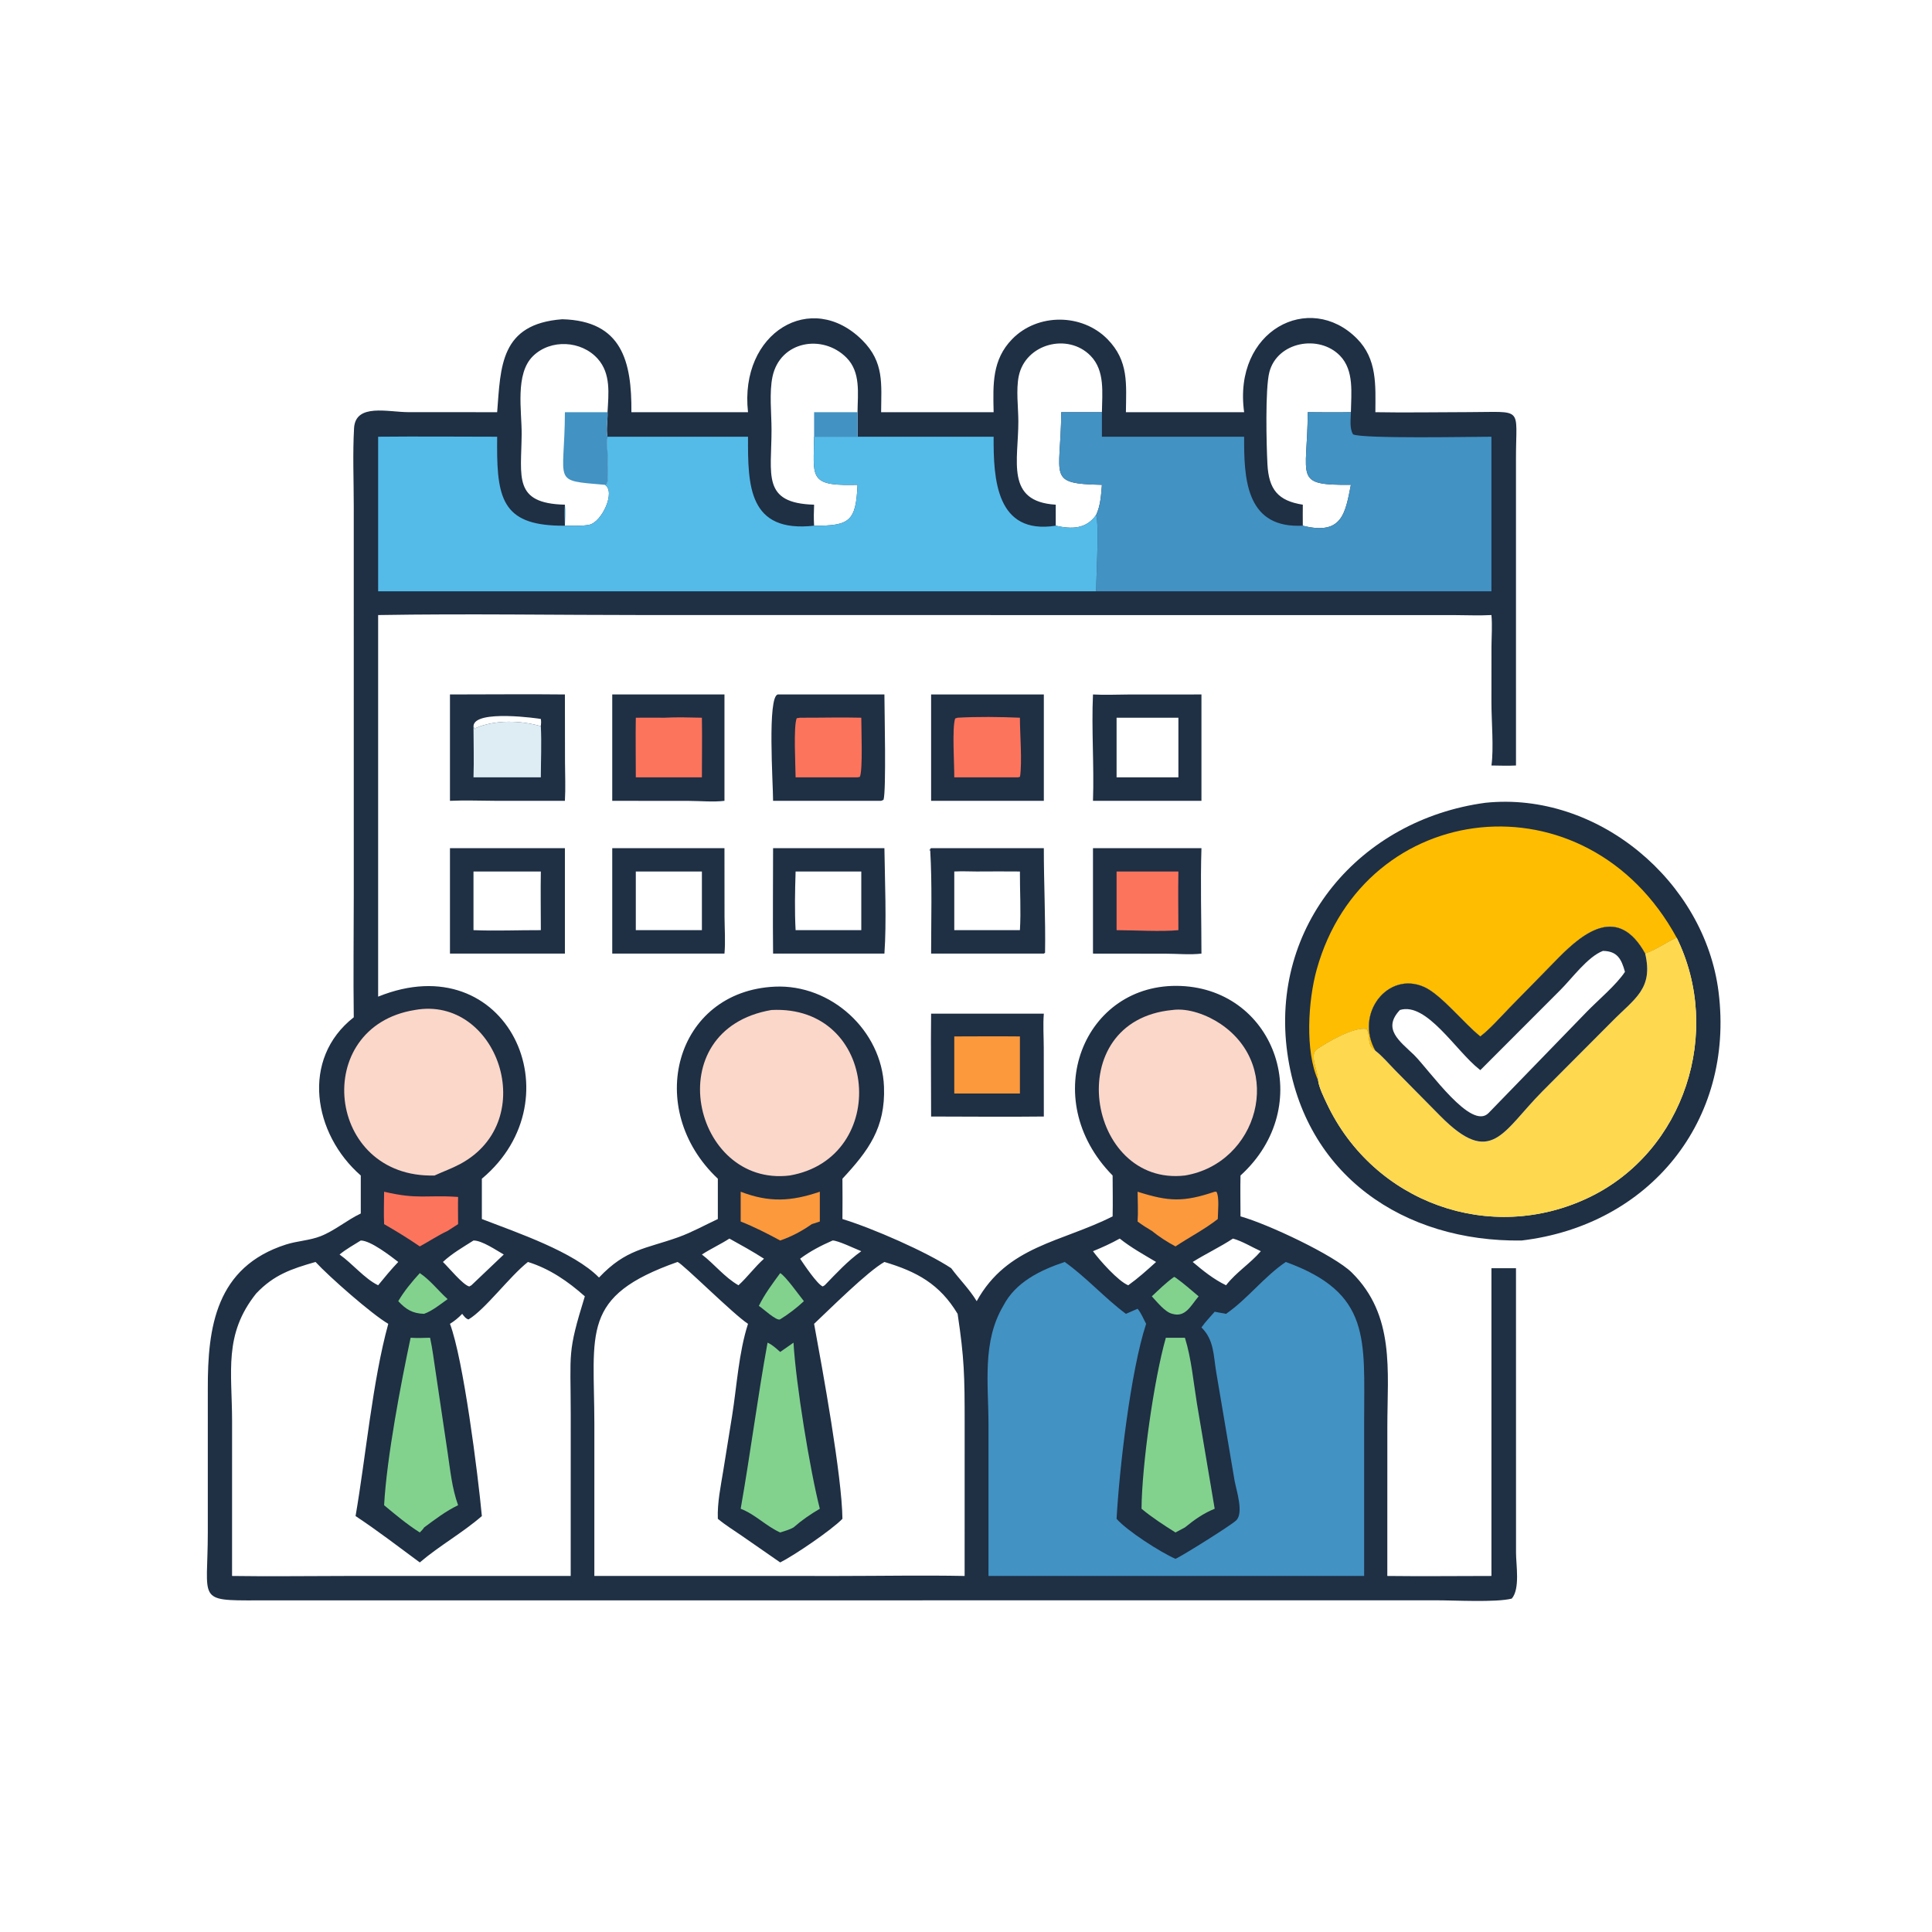 <?xml version="1.0" encoding="utf-8" ?>
<svg xmlns="http://www.w3.org/2000/svg" xmlns:xlink="http://www.w3.org/1999/xlink" width="512" height="512">
	<path fill="#1F2F44" d="M289.651 224.777L318.397 224.777C318.099 234.054 318.393 243.428 318.397 252.716C315.41 253.068 312.03 252.747 309.007 252.738L289.651 252.716L289.651 224.777Z"/>
	<path fill="#FD745D" d="M295.906 230.956L312.287 230.956C312.199 236.136 312.264 241.321 312.287 246.501C307.823 246.945 300.649 246.516 295.906 246.501L295.906 230.956Z"/>
	<path fill="#1F2F44" d="M289.651 184.039C292.803 184.225 296.066 184.053 299.228 184.048L318.397 184.039L318.397 212.228L289.651 212.228C289.982 202.847 289.228 193.409 289.651 184.039ZM295.906 190.202L295.906 206.003L312.287 206.003L312.287 190.202L295.906 190.202Z"/>
	<path fill="#1F2F44" d="M246.754 268.627L276.626 268.627C276.385 271.577 276.602 274.693 276.606 277.66L276.626 295.89C266.673 296.008 256.708 295.898 246.754 295.89C246.762 286.804 246.645 277.712 246.754 268.627Z"/>
	<path fill="#FB993C" d="M252.893 274.664C258.691 274.649 264.491 274.603 270.288 274.664L270.288 289.792L252.893 289.792L252.893 274.664Z"/>
	<path fill="#1F2F44" d="M204.875 224.777L234.378 224.777C234.493 233.229 234.978 244.421 234.378 252.716L204.875 252.716C204.772 243.408 204.874 234.087 204.875 224.777ZM210.844 230.956C210.681 236.039 210.566 241.43 210.844 246.501L228.251 246.501L228.251 230.956L210.844 230.956Z"/>
	<path fill="#1F2F44" d="M162.251 224.777L191.99 224.777L192.007 242.961C192.025 246.161 192.274 249.536 191.99 252.716L162.251 252.716L162.251 224.777ZM168.495 230.956L168.495 246.501L186.011 246.501L186.011 230.956L168.495 230.956Z"/>
	<path fill="#1F2F44" d="M206.144 184.039L234.378 184.039C234.384 188.233 234.9 209.625 234.139 211.967L233.506 212.228L204.875 212.228C204.881 207.769 203.303 184.515 206.144 184.039Z"/>
	<path fill="#FD745D" d="M212.039 190.202C217.446 190.229 222.844 190.058 228.251 190.202C228.239 192.907 228.697 204.14 227.867 205.879L227.255 206.003L210.844 206.003C210.827 203.066 210.241 192.472 211.136 190.335L212.039 190.202Z"/>
	<path fill="#1F2F44" d="M246.754 224.777L276.626 224.777C276.611 233.874 277.104 243.57 276.95 252.493L276.626 252.716L246.754 252.716C246.758 243.638 247.044 234.46 246.522 225.4L246.235 225.271L246.527 225.141L246.551 224.882L246.754 224.777ZM258.835 230.956C256.861 230.939 254.864 230.858 252.893 230.956L252.893 246.501L265.875 246.501L270.288 246.501C270.605 241.367 270.258 236.108 270.288 230.956C266.471 230.913 262.653 230.941 258.835 230.956Z"/>
	<path fill="#1F2F44" d="M246.754 184.039L276.626 184.039L276.626 212.228L246.754 212.228L246.754 184.039Z"/>
	<path fill="#FD745D" d="M253.778 190.202C258.864 189.902 265.17 189.974 270.288 190.202C270.284 194.528 270.917 201.833 270.32 205.84L269.829 206.003L252.893 206.003C252.929 202.776 252.27 192.862 253.133 190.401L253.778 190.202Z"/>
	<path fill="#1F2F44" d="M162.251 184.039L191.99 184.039L191.99 212.228C189.065 212.596 185.601 212.251 182.629 212.246L162.251 212.228L162.251 184.039Z"/>
	<path fill="#FD745D" d="M176.08 190.202C179.392 190.031 182.698 190.129 186.011 190.202C186.099 195.463 186.014 200.741 186.011 206.003L178.726 206.003L168.495 206.003C168.502 200.736 168.404 195.468 168.495 190.202C171.022 190.169 173.553 190.2 176.08 190.202Z"/>
	<path fill="#1F2F44" d="M119.245 184.039C129.396 184.046 139.557 183.92 149.706 184.039L149.732 201.871C149.747 205.306 149.903 208.8 149.706 212.228L131.253 212.224C127.248 212.213 123.249 212.041 119.245 212.228L119.245 184.039ZM125.479 192.443L125.787 193.294L125.949 192.987C131.13 190.696 137.924 190.891 143.327 192.443C143.407 191.752 143.436 191.228 143.327 190.532C143.221 190.473 125.64 187.889 125.479 192.443Z"/>
	<path fill="#DEECF4" d="M125.479 192.443L125.787 193.294L125.949 192.987C131.13 190.696 137.924 190.891 143.327 192.443C143.562 196.918 143.335 201.515 143.327 206.003L125.479 206.003C125.63 201.5 125.488 196.951 125.479 192.443Z"/>
	<path fill="#1F2F44" d="M119.245 224.777L149.706 224.777L149.706 252.716L119.245 252.716L119.245 224.777ZM125.479 230.956L125.479 246.501C131.405 246.745 137.392 246.479 143.327 246.501C143.326 241.325 143.238 236.131 143.327 230.956L125.479 230.956Z"/>
	<path fill="#1F2F44" d="M393.62 212.748C423.387 209.633 451.788 233.604 455.439 262.894C459.695 297.034 437.105 324.72 403.243 328.748C372.139 329.185 345.688 311.527 341.162 279.097C336.45 245.333 360.385 217.246 393.62 212.748ZM392.306 274.664C387.893 271.149 381.901 263.549 377.39 261.547C367.78 257.283 358.921 268.639 364.488 278.454C362.051 277.122 363.239 274.619 362.131 272.737C358.788 272.111 351.775 276.223 349.051 278.081C346.869 279.569 349.467 283.989 349.306 286.292C349.529 288.158 350.808 290.728 351.612 292.434C363.985 318.687 394.949 329.943 421.197 317.287C446.434 305.118 456.581 273.434 444.344 248.514C441.51 249.797 438.951 251.745 435.995 252.716C428.914 239.936 419.911 246.857 413.072 253.774L400.011 267.105C397.52 269.656 395.118 272.47 392.306 274.664Z"/>
	<path fill="#FEBD01" d="M349.306 286.292C345.798 278.528 346.674 265.084 348.937 256.945C361.545 211.591 420.428 204.66 444.344 248.514C441.51 249.797 438.951 251.745 435.995 252.716C428.914 239.936 419.911 246.857 413.072 253.774L400.011 267.105C397.52 269.656 395.118 272.47 392.306 274.664C387.893 271.149 381.901 263.549 377.39 261.547C367.78 257.283 358.921 268.639 364.488 278.454C362.051 277.122 363.239 274.619 362.131 272.737C358.788 272.111 351.775 276.223 349.051 278.081C346.869 279.569 349.467 283.989 349.306 286.292Z"/>
	<path fill="#FED84E" d="M392.306 274.664C395.118 272.47 397.52 269.656 400.011 267.105L413.072 253.774C419.911 246.857 428.914 239.936 435.995 252.716C438.951 251.745 441.51 249.797 444.344 248.514C456.581 273.434 446.434 305.118 421.197 317.287C394.949 329.943 363.985 318.687 351.612 292.434C350.808 290.728 349.529 288.158 349.306 286.292C349.467 283.989 346.869 279.569 349.051 278.081C351.775 276.223 358.788 272.111 362.131 272.737C363.239 274.619 362.051 277.122 364.488 278.454C358.921 268.639 367.78 257.283 377.39 261.547C381.901 263.549 387.893 271.149 392.306 274.664ZM392.306 274.664C387.893 271.149 381.901 263.549 377.39 261.547C367.78 257.283 358.921 268.639 364.488 278.454C366.383 279.905 368.14 282.029 369.834 283.735L381.686 295.735C395.27 309.459 398.138 299.914 408.729 289.235L427.166 270.738C433.202 264.594 438.183 262.088 435.995 252.716C428.914 239.936 419.911 246.857 413.072 253.774L400.011 267.105C397.52 269.656 395.118 272.47 392.306 274.664Z"/>
	<path fill="#1F2F44" d="M392.306 274.664C395.118 272.47 397.52 269.656 400.011 267.105L413.072 253.774C419.911 246.857 428.914 239.936 435.995 252.716C438.183 262.088 433.202 264.594 427.166 270.738L408.729 289.235C398.138 299.914 395.27 309.459 381.686 295.735L369.834 283.735C368.14 282.029 366.383 279.905 364.488 278.454C358.921 268.639 367.78 257.283 377.39 261.547C381.901 263.549 387.893 271.149 392.306 274.664ZM424.799 251.999C420.759 253.521 416.569 259.324 413.494 262.378L392.306 283.592L392.023 283.373C385.856 278.549 378.068 265.461 370.983 267.661C366.286 272.674 370.863 275.857 374.736 279.568C378.95 283.776 389.902 299.737 394.499 294.95L420.561 268.084C423.552 265.009 428.376 260.981 430.63 257.547C429.681 254.087 428.564 252.059 424.799 251.999Z"/>
	<path fill="#1F2F44" d="M149.009 84.604C164.865 85.025 167.433 95.814 167.327 109.236L198.231 109.236C195.878 88.11 215.073 76.668 228.558 90.201C234.345 96.008 233.554 101.737 233.506 109.236L263.32 109.236L263.314 108.942C263.164 101.833 262.9 95.341 268.239 89.864C274.967 82.961 286.752 83.024 293.487 89.88C299.175 95.67 298.451 101.759 298.378 109.236L329.709 109.236C326.711 87.556 347.019 77.113 359.573 89.703C365.012 95.158 364.523 102.112 364.488 109.236C372.676 109.386 380.901 109.222 389.092 109.218C403.947 109.213 401.746 107.589 401.75 121.297L401.754 202.865C399.594 202.979 397.409 202.889 395.246 202.865C395.891 198.458 395.247 190.889 395.245 186.186L395.255 171.439C395.275 168.639 395.498 165.786 395.246 162.995C391.963 163.171 388.663 163.016 385.376 163.007L171.129 162.995C147.573 162.995 123.738 162.599 100.211 162.995L100.211 264.121C134.389 250.287 153.108 291.125 127.698 312.373L127.698 323.056C137.276 326.744 152.063 331.757 158.746 338.562C165.924 330.963 171.119 330.971 179.754 327.876C183.303 326.604 186.816 324.658 190.235 323.056L190.235 312.373C170.514 293.818 178.906 262.694 205.338 261.473C220.217 260.785 233.704 273.07 234.267 288.016C234.677 298.917 230.099 304.99 223.253 312.373C223.275 315.935 223.298 319.495 223.253 323.056C231.252 325.489 245.574 331.769 252.08 336.093C254.306 339.096 256.865 341.584 258.835 344.823C266.964 330.138 281.196 329.254 294.854 322.355C294.945 318.752 294.859 315.127 294.854 311.522C274.745 291.109 287.227 260.214 312.947 261.292C338.197 262.351 348.943 293.148 328.747 311.522C328.66 315.125 328.744 318.75 328.747 322.355C336.025 324.379 353.652 332.7 358.24 337.238C369.739 348.615 367.662 363.23 367.659 378.07L367.651 417.647C376.843 417.763 386.052 417.649 395.246 417.647L395.246 336.093L401.754 336.093L401.763 411.562C401.766 414.757 402.874 421.068 400.629 423.649C396.372 424.705 385.635 424.098 380.67 424.098L68.215 424.118C51.948 424.172 55.072 424.141 55.07 406.196L55.072 367.974C55.021 351.756 57.206 335.762 75.779 329.813C78.766 328.856 82.056 328.747 84.962 327.606C88.717 326.132 91.935 323.333 95.61 321.587L95.61 311.522C83.004 300.521 79.629 280.644 93.752 269.593C93.604 258.791 93.754 247.965 93.754 237.162L93.749 134.032C93.745 127.228 93.447 120.268 93.828 113.479C94.202 106.801 102.824 109.219 108.247 109.226L131.752 109.236C132.697 97.155 132.531 85.83 149.009 84.604ZM215.746 350.828C217.997 363.069 223.128 391.119 223.253 402.499C220.383 405.465 210.491 412.193 206.763 414.061L196.526 406.96C194.42 405.503 192.2 404.145 190.235 402.499C190.073 398.179 191.001 393.904 191.687 389.654L194.027 375.125C195.291 367.138 195.759 358.512 198.231 350.828C194.446 348.399 180.872 334.848 179.559 334.433C153.75 343.532 157.499 352.941 157.511 377.494L157.507 417.647L222.441 417.649C233.494 417.645 244.588 417.435 255.636 417.647L255.644 377.163C255.642 364.654 255.566 360.081 253.778 348.179C249.028 340.283 242.97 336.993 234.378 334.433C229.882 336.971 220.131 346.7 215.746 350.828ZM139.91 334.433C135.004 338.301 128.56 347.071 124.145 349.673C123.367 349.413 122.989 348.815 122.484 348.179C121.55 349.181 120.414 350.107 119.245 350.828C122.803 360.201 126.652 390.58 127.698 401.772C122.56 406.236 116.457 409.614 111.249 414.061C105.632 409.921 100.048 405.622 94.228 401.772C96.951 386.003 98.729 365.915 102.898 350.828C98.562 348.315 87.191 338.319 83.622 334.433C77.192 336.273 72.591 337.829 67.893 342.78C59.205 353.667 61.498 363.461 61.504 376.653L61.498 417.647C71.502 417.802 81.528 417.648 91.535 417.647L151.242 417.647L151.251 374.754C151.241 358.157 150.293 358.734 154.986 343.543C150.533 339.574 145.665 336.222 139.91 334.433ZM149.706 133.747C149.843 135.577 149.722 137.479 149.706 139.317C151.701 139.3 154.197 139.456 156.143 139.068C159.493 138.401 163.261 130.252 160.298 128.484L160.783 128.324C161.669 126.375 160.639 118.554 161.001 115.737C160.554 113.987 161.105 111.148 161.001 109.236C161.273 104.354 161.939 99.033 158.397 95.07C154.073 90.233 145.934 89.787 141.257 94.359C136.424 99.084 138.295 108.895 138.244 115.067C138.15 126.422 135.932 133.418 149.706 133.747ZM215.746 133.747C215.664 135.618 215.631 137.446 215.746 139.317C225.204 139.365 226.833 138.134 227.255 128.484L225.532 128.509C214.197 128.654 215.664 125.95 215.746 115.737L227.255 115.737L227.255 109.236C227.3 104.27 228.156 98.633 224.316 94.778C217.996 88.429 206.743 90.35 204.723 99.807C203.831 103.986 204.459 109.549 204.464 113.886C204.475 125.746 201.801 133.357 215.746 133.747ZM279.783 133.747L279.783 139.317C283.979 140.26 287.834 140.252 290.498 136.458C291.681 133.856 291.787 131.283 292.02 128.484C277.232 128.161 281.145 126.601 281.237 109.236L292.02 109.236C292.075 104.161 292.892 98.252 289.008 94.283C282.994 88.137 271.724 91.086 269.97 99.713C269.233 103.335 269.859 107.898 269.871 111.63C269.904 122.022 266.338 132.943 279.783 133.747ZM345.257 133.747C345.252 135.602 345.223 137.462 345.257 139.317C355.745 141.96 356.522 135.932 357.999 128.484C342.574 128.578 346.494 126.896 346.564 109.236C350.375 109.26 354.189 109.312 357.999 109.236C358.071 104.252 358.909 98.194 355.126 94.281C349.595 88.56 338.498 90.535 336.393 98.622C335.261 102.972 335.617 117.978 335.884 123.014C336.241 129.719 338.679 132.715 345.257 133.747ZM326.746 328.235C323.301 330.501 319.567 332.251 316.081 334.433C318.812 336.761 321.667 339.044 324.917 340.609C327.599 337.148 331.328 334.857 334.133 331.582C331.858 330.542 329.119 328.877 326.746 328.235ZM296.743 328.235C294.447 329.515 292.084 330.588 289.651 331.582C291.404 333.992 296.37 339.575 298.997 340.609C301.595 338.751 304.014 336.58 306.376 334.433C303.149 332.511 299.673 330.591 296.743 328.235ZM125.479 328.748C122.702 330.516 119.79 332.171 117.38 334.433C118.87 335.85 122.667 340.517 124.363 340.93L124.932 340.609L133.505 332.458C131.565 331.359 127.711 328.709 125.479 328.748ZM193.303 328.235C190.935 329.761 188.356 330.935 186.011 332.458C189.33 335.001 192.069 338.556 195.706 340.609C198.121 338.41 200.025 335.741 202.469 333.574C199.491 331.655 196.4 329.953 193.303 328.235ZM220.642 328.748C217.68 330.044 214.624 331.615 212.039 333.574C213.065 335.105 216.532 340.288 218.021 340.925L218.561 340.609C221.658 337.419 224.619 334.175 228.251 331.582C226.817 331.022 221.906 328.665 220.642 328.748ZM95.61 328.748C93.724 329.926 91.704 331.042 89.987 332.458C93.338 334.812 96.655 338.906 100.211 340.609C101.942 338.479 103.645 336.425 105.541 334.433C103.491 332.848 98.22 328.751 95.61 328.748Z"/>
	<path fill="#82D28E" d="M305.24 343.543C307.107 341.799 309.071 339.844 311.162 338.385L311.512 338.562C313.655 340.1 315.641 341.84 317.651 343.543C315.616 345.913 314.202 349.227 310.687 348.179C308.743 347.757 306.604 344.983 305.24 343.543Z"/>
	<path fill="#82D28E" d="M206.763 337.383C208.19 338.186 211.823 343.326 213.044 344.823C211.065 346.668 209.06 348.19 206.763 349.627C205.861 350.243 202.088 346.663 201.106 346.073C202.653 342.913 204.693 340.212 206.763 337.383Z"/>
	<path fill="#82D28E" d="M111.249 337.383C113.951 339.176 116.193 342.101 118.629 344.278C116.695 345.656 114.63 347.358 112.396 348.179C109.348 348.099 107.594 347.023 105.541 344.823C107.11 342.133 109.161 339.682 111.249 337.383Z"/>
	<path fill="#FB993C" d="M196.288 315.819C203.858 318.721 209.647 318.406 217.262 315.819L217.262 323.714L215.135 324.41C212.424 326.297 209.882 327.658 206.763 328.748C203.335 326.9 199.915 325.149 196.288 323.714L196.288 315.819Z"/>
	<path fill="#FD745D" d="M101.792 315.819C110.712 317.916 112.961 316.654 120.935 317.173L121.402 317.206C121.342 319.6 121.403 322.015 121.402 324.41L118.629 326.191C116.079 327.389 113.724 328.966 111.249 330.312C108.18 328.206 105.02 326.261 101.792 324.41C101.662 321.568 101.78 318.667 101.792 315.819Z"/>
	<path fill="#FB993C" d="M321.906 315.819L322.354 315.803C323.208 317.155 322.743 321.354 322.729 323.056C319.28 325.762 315.183 327.876 311.512 330.312C309.287 329.117 307.209 327.774 305.24 326.191C303.929 325.418 302.685 324.636 301.472 323.714C301.654 321.116 301.491 318.427 301.472 315.819C309.751 318.448 313.595 318.613 321.906 315.819Z"/>
	<path fill="#82D28E" d="M108.818 354.516C110.535 354.633 112.255 354.559 113.974 354.516C114.63 357.479 114.981 360.59 115.452 363.591L118.612 384.85C119.318 389.567 119.77 394.393 121.402 398.898C118.114 400.469 115.319 402.639 112.396 404.789C112.164 405.237 111.592 405.733 111.249 406.122C107.955 404.039 104.781 401.4 101.792 398.898C102.485 386.364 106.207 366.757 108.818 354.516Z"/>
	<path fill="#82D28E" d="M308.962 354.516L314.016 354.516C315.735 360.028 316.269 366.233 317.198 371.935L321.906 399.836C318.938 401.031 316.477 402.771 314.016 404.789L311.512 406.122C308.4 404.151 305.356 402.193 302.517 399.836C302.607 388.455 305.741 365.866 308.962 354.516Z"/>
	<path fill="#82D28E" d="M203.41 355.815C204.688 356.377 205.726 357.374 206.763 358.285L210.289 355.815C210.901 366.641 214.655 389.649 217.262 399.836C214.746 401.306 212.483 402.863 210.289 404.789C209.222 405.406 207.931 405.731 206.763 406.122C203.015 404.447 200.115 401.299 196.288 399.836C198.874 385.182 200.763 370.313 203.41 355.815Z"/>
	<path fill="#4292C3" d="M215.746 109.236L227.255 109.236L227.255 115.737L215.746 115.737L215.746 109.236Z"/>
	<path fill="#4292C3" d="M149.706 109.236L161.001 109.236C161.105 111.148 160.554 113.987 161.001 115.737C160.639 118.554 161.669 126.375 160.783 128.324L160.298 128.484C145.972 127.239 149.637 128.271 149.706 109.236Z"/>
	<path fill="#FBD7C9" d="M109.92 267.661C131.734 263.686 143.483 296.945 121.922 308.493C119.756 309.653 117.387 310.497 115.152 311.522C86.37 312.314 82.245 272.107 109.92 267.661Z"/>
	<path fill="#FBD7C9" d="M310.687 267.661C314.938 267.057 320.026 269.025 323.489 271.369C340.607 282.96 333.311 308.322 314.016 311.522C288.044 314.527 280.75 270.517 310.687 267.661Z"/>
	<path fill="#FBD7C9" d="M204.438 267.661C232.969 266.213 235.993 306.935 209.268 311.522C183.624 314.645 174.083 272.876 204.438 267.661Z"/>
	<path fill="#4292C3" d="M292.02 109.236L292.02 115.737L329.709 115.737C329.675 126.245 329.989 139.445 344.095 139.335L345.257 139.317C355.745 141.96 356.522 135.932 357.999 128.484C342.574 128.578 346.494 126.896 346.564 109.236C350.375 109.26 354.189 109.312 357.999 109.236C357.968 111.056 357.591 113.534 358.579 115.113C361.179 116.316 390.004 115.74 395.246 115.737L395.246 156.695L290.498 156.695C290.491 152.756 291.331 139.414 290.498 136.458C291.681 133.856 291.787 131.283 292.02 128.484C277.232 128.161 281.145 126.601 281.237 109.236L292.02 109.236Z"/>
	<path fill="#4292C3" d="M340.748 334.433C363.372 342.657 361.518 354.775 361.514 376.474L361.513 417.647L261.958 417.647L261.958 377.393C261.949 366.8 260.235 355.591 265.875 346.073C269.11 339.76 275.719 336.589 282.158 334.433C287.914 338.526 292.699 343.944 298.378 348.179L301.472 346.837C302.421 347.957 303.027 349.527 303.734 350.828C299.599 363.45 296.622 389.445 295.906 402.499C298.68 405.686 307.547 411.381 311.512 413.102C313.082 412.479 326.218 404.243 327.591 402.934C329.678 400.945 327.618 394.867 327.177 392.397L322.301 363.571C321.557 359.103 321.748 355.097 318.397 351.784C319.42 350.316 320.73 348.973 321.906 347.62C322.902 347.832 323.915 347.994 324.917 348.179C330.629 344.231 334.955 338.353 340.748 334.433Z"/>
	<path fill="#54BBE9" d="M100.211 115.737C110.72 115.632 121.241 115.729 131.752 115.737L131.741 118.167C131.688 132.882 133.702 139.447 149.706 139.317C149.628 137.451 149.529 135.61 149.706 133.747C149.843 135.577 149.722 137.479 149.706 139.317C151.701 139.3 154.197 139.456 156.143 139.068C159.493 138.401 163.261 130.252 160.298 128.484L160.783 128.324C161.669 126.375 160.639 118.554 161.001 115.737L198.231 115.737C198.18 128.722 198.338 141.249 215.746 139.317C225.204 139.365 226.833 138.134 227.255 128.484L225.532 128.509C214.197 128.654 215.664 125.95 215.746 115.737L227.255 115.737L263.32 115.737C263.253 126.984 264.003 141.788 279.783 139.317C283.979 140.26 287.834 140.252 290.498 136.458C291.331 139.414 290.491 152.756 290.498 156.695L100.211 156.695L100.211 115.737Z"/>
</svg>
